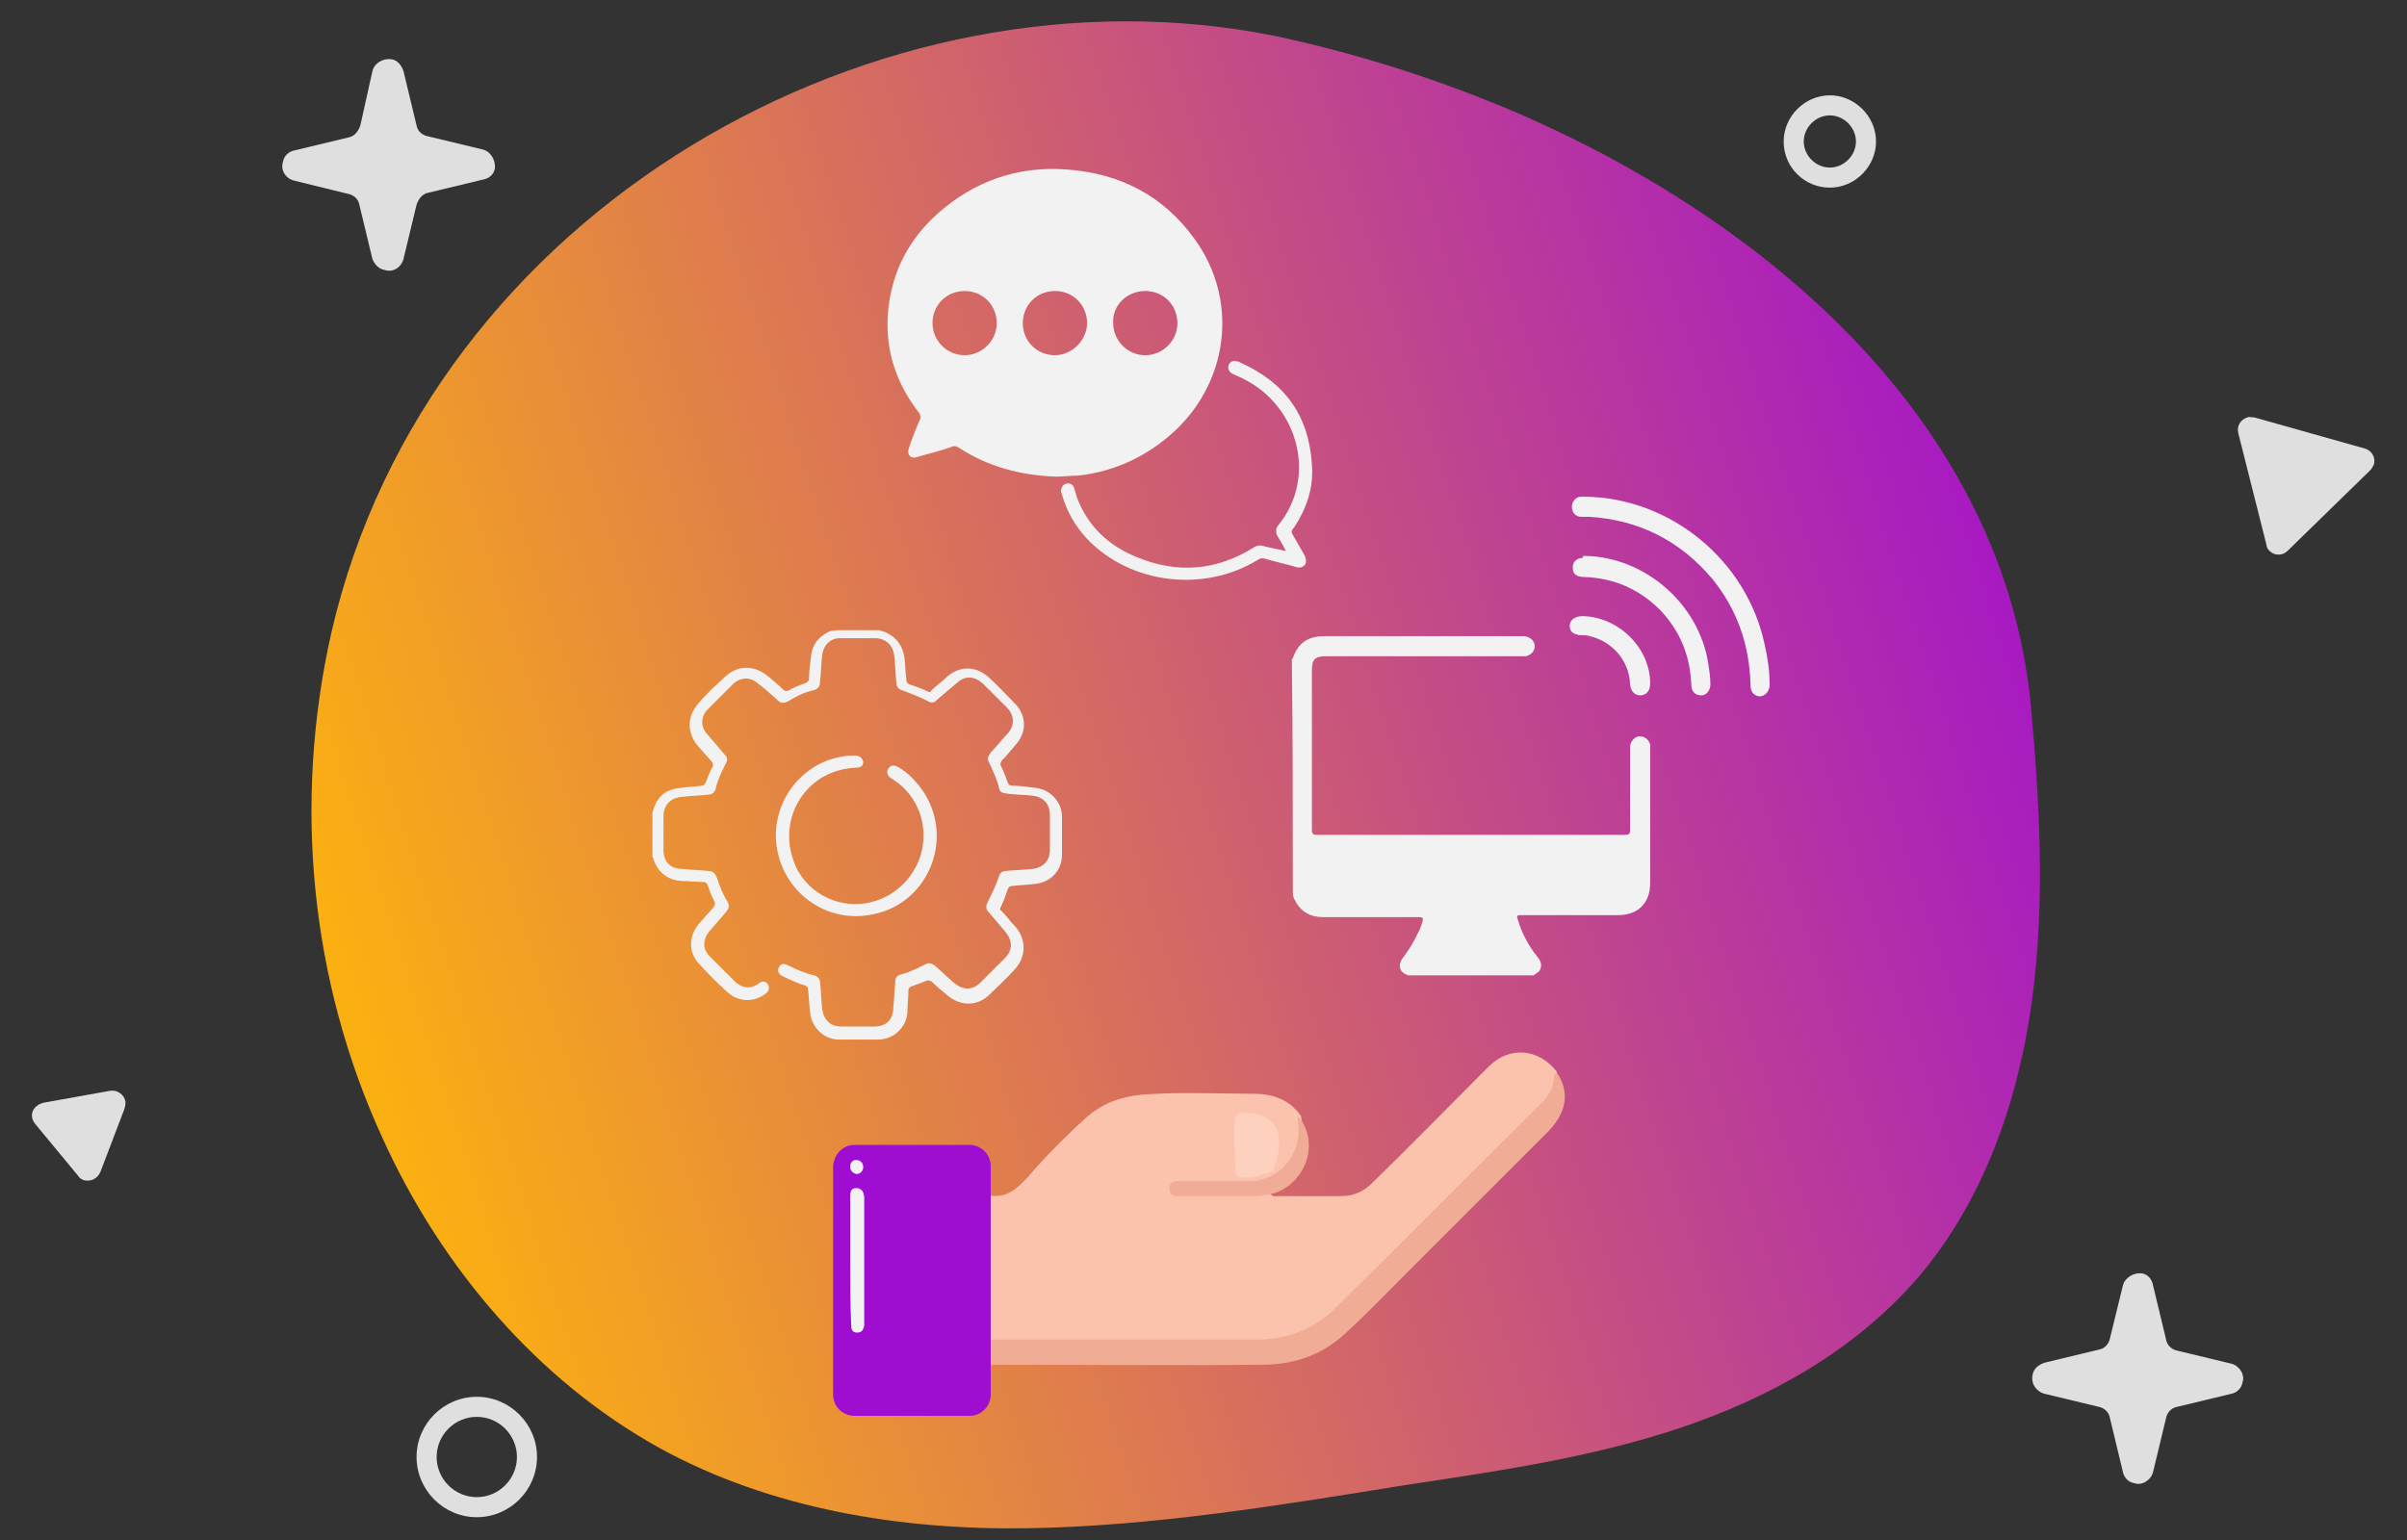 <?xml version="1.0" encoding="utf-8"?>
<!-- Generator: Adobe Illustrator 27.0.0, SVG Export Plug-In . SVG Version: 6.00 Build 0)  -->
<svg version="1.1" id="Layer_1" xmlns="http://www.w3.org/2000/svg" xmlns:xlink="http://www.w3.org/1999/xlink" x="0px" y="0px"
	 viewBox="0 0 239.8 153.5" style="enable-background:new 0 0 239.8 153.5;" xml:space="preserve">
<rect x="0" y="0" width="239.8" height="153.5" fill="#333333" stroke="none"/>
<style type="text/css">
	.st0{fill:#DFDFDF;}
	.st1{fill:url(#Tracé_903_00000173854734524561044660000008128665325578164924_);}
	.st2{fill:#FBC3AD;}
	.st3{fill:#F1AC96;}
	.st4{fill:#F1AC97;}
	.st5{fill:#FED1BF;}
	.st6{fill:#9E0DD0;}
	.st7{fill:#F2F2F2;}
</style>
<g id="fond">
	<path id="Tracé_348" class="st0" d="M182.3,9.5c2.5,0,4.6,2.1,4.6,4.6s-2.1,4.6-4.6,4.6s-4.6-2-4.6-4.6l0,0
		C177.7,11.6,179.8,9.5,182.3,9.5z M182.3,16.7c1.4,0,2.6-1.2,2.6-2.6s-1.2-2.6-2.6-2.6c-1.4,0-2.6,1.2-2.6,2.6l0,0
		C179.7,15.5,180.9,16.7,182.3,16.7L182.3,16.7z"/>
	<path id="Ellipse_37" class="st0" d="M47.5,139.2c3.3,0,6,2.7,6,6s-2.7,6-6,6s-6-2.7-6-6S44.2,139.2,47.5,139.2z M47.5,149.2
		c2.2,0,4-1.8,4-4s-1.8-4-4-4s-4,1.8-4,4l0,0C43.5,147.4,45.3,149.2,47.5,149.2L47.5,149.2z"/>
	<path id="Tracé_349" class="st0" d="M37.1,7.1c0.2-0.8,1-1.3,1.9-1.2c0.6,0.1,1,0.6,1.2,1.2l1.3,5.4c0.1,0.6,0.6,1,1.2,1.1
		l5.4,1.3c0.8,0.2,1.3,1.1,1.2,1.9c-0.1,0.6-0.6,1-1.2,1.1l-5.4,1.3c-0.6,0.1-1,0.6-1.2,1.2l-1.3,5.4c-0.2,0.8-1,1.4-1.9,1.1
		c-0.6-0.1-1-0.6-1.2-1.1l-1.3-5.4c-0.1-0.6-0.6-1-1.2-1.1L29.3,18c-0.8-0.2-1.4-1-1.1-1.9c0.1-0.6,0.6-1,1.1-1.1l5.4-1.3
		c0.6-0.1,1-0.6,1.2-1.2L37.1,7.1L37.1,7.1z"/>
	<path id="Tracé_350" class="st0" d="M211.5,128.1c0.2-0.8,1.1-1.3,1.9-1.2c0.6,0.1,1,0.6,1.1,1.2l1.3,5.4c0.1,0.6,0.6,1,1.1,1.1
		l5.4,1.3c0.8,0.2,1.4,1.1,1.1,1.9c-0.1,0.6-0.6,1-1.1,1.1l-5.4,1.3c-0.6,0.1-1,0.6-1.1,1.1l-1.3,5.4c-0.2,0.8-1.1,1.4-1.9,1.1
		c-0.6-0.1-1-0.6-1.1-1.1l-1.3-5.4c-0.1-0.6-0.6-1-1.1-1.1l-5.4-1.3c-0.8-0.2-1.4-1-1.2-1.9c0.1-0.6,0.6-1,1.2-1.2l5.4-1.3
		c0.6-0.1,1-0.6,1.1-1.1L211.5,128.1L211.5,128.1z"/>
	<path id="Tracé_351" class="st0" d="M11,108.7c0.7-0.1,1.4,0.4,1.5,1.1c0,0.2,0,0.4-0.1,0.7l-2.4,6.3c-0.3,0.7-1,1-1.7,0.8
		c-0.2-0.1-0.4-0.2-0.5-0.4L3.5,112c-0.5-0.6-0.4-1.4,0.2-1.8c0.2-0.2,0.4-0.2,0.6-0.3L11,108.7L11,108.7L11,108.7z"/>
	<path id="Tracé_352" class="st0" d="M223,43.2c-0.2-0.7,0.2-1.4,0.9-1.6c0.2-0.1,0.4,0,0.7,0l11,3.1c0.7,0.2,1.1,0.9,0.9,1.6
		c-0.1,0.2-0.2,0.4-0.4,0.6l-8.2,8c-0.5,0.5-1.3,0.5-1.8,0c-0.2-0.2-0.3-0.4-0.3-0.6L223,43.2L223,43.2L223,43.2z"/>
	
		<linearGradient id="Tracé_903_00000084529647012759839780000014462357982342140302_" gradientUnits="userSpaceOnUse" x1="207.073" y1="48.53" x2="35.447" y2="103.782">
		<stop  offset="0" style="stop-color:#A311CC"/>
		<stop  offset="1" style="stop-color:#FBB011"/>
	</linearGradient>
	<path id="Tracé_903" style="fill:url(#Tracé_903_00000084529647012759839780000014462357982342140302_);" d="M151.5,11.4
		c-7.9-3.4-16-6-24.4-7.8C87.7-4.4,42.7,20.8,33,63.1c-3.8,16.9-2.1,34.6,5.1,50.3c5.9,13,15.5,24.2,27.6,30.9
		c11.1,6.1,24.1,8.2,36.7,8c12.5-0.2,25.2-2.3,37.6-4.3c9.2-1.4,18.4-2.7,27.4-5.7c8.9-3,17.4-7.7,23.7-15
		c6.4-7.5,9.9-17.3,11.3-27.3s0.8-20.1-0.1-30C199.5,42.5,176.9,22.5,151.5,11.4L151.5,11.4L151.5,11.4z"/>
</g>
<g id="main_2">
	<g>
		<path class="st2" d="M126.6,119c0.2,0.3,0.5,0.2,0.8,0.2c2.1,0,4.2,0,6.2,0c1.2,0,2.2-0.4,3.1-1.3c3.9-3.8,7.7-7.7,11.6-11.6
			c2.1-2.1,5-1.8,6.8,0.5c-0.1,1.4-0.7,2.5-1.7,3.5c-6.6,6.6-13.2,13.2-19.9,19.8c-2.3,2.3-5.2,3.5-8.4,3.5c-8.7,0.1-17.3,0-25.9,0
			c-0.5,0-1,0.2-1.4-0.4c-0.1-0.3-0.1-0.6-0.1-0.8c0-4.1,0-8.2,0-12.2c0-0.4-0.1-0.8,0.3-1.1c0.1,0,0.3,0,0.4,0
			c1.8,0.4,2.9-0.6,4-1.8c1.8-2.1,3.8-4.1,5.9-6c1.5-1.3,3.3-2,5.4-2.2c3.7-0.3,7.4-0.1,11.1-0.1c1.9,0,3.6,0.5,4.8,2.2
			c0.7,2.9-0.5,5.1-3.5,6.7c-2.6,0-5.2,0-7.8,0c-0.5,0-1.3-0.2-1.3,0.6c0,0.7,0.8,0.4,1.2,0.4c2.6,0,5.3,0.1,7.9,0
			C126.2,118.8,126.4,118.8,126.6,119L126.6,119z"/>
		<path class="st3" d="M97.9,133.5c9.1,0,18.2,0,27.4,0c3,0,5.7-1.1,7.8-3.2c6.8-6.7,13.5-13.5,20.3-20.2c0.8-0.8,1.4-1.6,1.4-2.7
			c0-0.2,0.1-0.4,0.3-0.5c1.3,1.9,1,3.9-0.8,5.8c-4.7,4.7-9.3,9.3-14,14c-2.1,2.1-4.2,4.3-6.4,6.3c-2.3,2.1-5.1,3-8.1,3
			c-9.3,0.1-18.5,0-27.8,0C97.5,135.1,97.4,134.3,97.9,133.5L97.9,133.5z"/>
		<path class="st4" d="M126.6,119c-0.5,0.1-1,0.2-1.5,0.2c-2.4,0-4.9,0-7.3,0c-0.6,0-1.3,0.1-1.3-0.8c0-0.8,0.8-0.7,1.3-0.7
			c2.2,0,4.5,0,6.7,0c3,0,5.3-2.8,4.8-5.8c0-0.2-0.1-0.4,0.1-0.6C131.7,114.3,129.7,118.3,126.6,119L126.6,119z"/>
		<path class="st5" d="M123,114.1c0-0.8,0-1.5,0-2.3c0-0.6,0.3-0.9,0.9-0.9c3.2,0,4.4,2.1,2.9,5.8c-2.9,1.1-3.8,0.7-3.7-0.2
			C123,115.6,123,114.9,123,114.1z"/>
		<path class="st6" d="M85.1,114.1h11.5c1.1,0,2.1,0.9,2.1,2.1V139c0,1.1-0.9,2.1-2.1,2.1H85.1c-1.1,0-2.1-0.9-2.1-2.1v-22.8
			C83.1,115,84,114.1,85.1,114.1z"/>
		<path class="st7" d="M84.7,125.6c0-2.1,0-4.2,0-6.2c0-0.5,0-1,0.6-1s0.8,0.5,0.8,1c0,4.1,0,8.2,0,12.4c0,0.1,0,0.2,0,0.3
			c-0.1,0.4-0.2,0.7-0.7,0.7s-0.6-0.3-0.6-0.8C84.7,129.9,84.7,127.7,84.7,125.6L84.7,125.6z"/>
		<path class="st7" d="M84.7,116.3c0-0.4,0.2-0.7,0.6-0.7s0.7,0.3,0.7,0.7c0,0.3-0.2,0.7-0.7,0.7C85,116.9,84.7,116.7,84.7,116.3z"
			/>
	</g>
</g>
<g id="reglage">
	<g>
		<path class="st7" d="M87.6,62.8c0.2,0.1,0.4,0.1,0.6,0.2c1.1,0.5,1.7,1.3,1.9,2.5c0.1,0.8,0.1,1.5,0.2,2.3c0,0.2,0.1,0.3,0.3,0.4
			c0.6,0.2,1.2,0.4,1.8,0.7c0.2,0.1,0.3,0.1,0.4-0.1c0.5-0.5,1.1-0.9,1.6-1.4c1.3-1.1,2.9-1,4.1,0.1c0.9,0.8,1.7,1.7,2.6,2.6
			c1.2,1.2,1.2,2.9,0.1,4.1c-0.5,0.6-0.9,1.1-1.4,1.6c-0.1,0.2-0.2,0.3-0.1,0.5c0.3,0.6,0.5,1.1,0.7,1.7c0.1,0.2,0.2,0.3,0.4,0.3
			c0.7,0,1.5,0.1,2.2,0.2c1.6,0.1,2.8,1.4,2.8,2.9c0,1.2,0,2.5,0,3.8c0,1.6-1.2,2.8-2.8,2.9c-0.7,0.1-1.5,0.1-2.2,0.2
			c-0.2,0-0.3,0.1-0.4,0.3c-0.2,0.6-0.4,1.2-0.7,1.8c-0.1,0.2-0.1,0.3,0.1,0.4c0.5,0.5,0.9,1.1,1.4,1.6c1.1,1.3,1,3-0.1,4.2
			c-0.8,0.9-1.7,1.7-2.5,2.5c-1.2,1.2-2.9,1.2-4.2,0.1c-0.6-0.5-1.1-0.9-1.6-1.4c-0.2-0.1-0.3-0.1-0.4-0.1c-0.5,0.2-1,0.4-1.6,0.6
			c-0.2,0.1-0.3,0.2-0.3,0.4c0,0.7-0.1,1.5-0.1,2.2c-0.1,1.5-1.4,2.7-2.9,2.7c-1.3,0-2.6,0-3.9,0c-1.5,0-2.8-1.2-2.9-2.8
			c-0.1-0.7-0.1-1.5-0.2-2.2c0-0.2-0.1-0.3-0.3-0.4c-0.8-0.2-1.5-0.6-2.2-0.9c-0.4-0.2-0.6-0.5-0.4-0.9s0.5-0.4,0.9-0.2
			c0.8,0.4,1.7,0.8,2.6,1c0.4,0.1,0.6,0.4,0.6,0.7c0.1,0.8,0.1,1.7,0.2,2.5c0.1,1.2,0.8,1.9,1.9,1.9s2.2,0,3.3,0
			c1.2,0,1.9-0.7,1.9-1.9c0.1-0.9,0.1-1.7,0.2-2.6c0-0.4,0.2-0.6,0.6-0.7c0.8-0.2,1.6-0.6,2.4-1c0.3-0.2,0.6-0.1,0.9,0.1
			c0.7,0.6,1.3,1.2,2,1.8c0.9,0.7,1.8,0.7,2.6-0.1c0.8-0.8,1.6-1.6,2.4-2.4s0.8-1.7,0.1-2.6c-0.6-0.7-1.1-1.3-1.7-2
			c-0.3-0.3-0.3-0.6-0.1-1c0.4-0.8,0.8-1.6,1.1-2.5c0.1-0.4,0.4-0.6,0.7-0.6c0.9-0.1,1.7-0.1,2.6-0.2c1.1-0.1,1.8-0.8,1.8-1.9
			c0-1.2,0-2.3,0-3.5c0-1.1-0.7-1.8-1.7-1.9c-0.8-0.1-1.7-0.1-2.5-0.2c-0.6-0.1-0.8-0.1-0.9-0.7c-0.2-0.8-0.6-1.6-0.9-2.3
			c-0.3-0.5-0.2-0.6,0.1-1.1c0.6-0.6,1.1-1.3,1.7-1.9c0.7-0.8,0.7-1.8-0.1-2.6c-0.8-0.8-1.6-1.6-2.4-2.4c-0.8-0.7-1.7-0.8-2.5-0.1
			c-0.7,0.6-1.3,1.1-2,1.7c-0.4,0.4-0.6,0.4-1.1,0.1c-0.8-0.4-1.6-0.7-2.4-1c-0.4-0.1-0.6-0.4-0.6-0.8c-0.1-0.9-0.1-1.8-0.2-2.6
			c-0.1-1-0.7-1.7-1.8-1.8c-1.2,0-2.4,0-3.6,0c-1,0-1.7,0.7-1.8,1.8c-0.1,0.8-0.1,1.7-0.2,2.5c0,0.5-0.2,0.8-0.7,0.9
			c-0.9,0.2-1.7,0.6-2.5,1.1c-0.4,0.2-0.7,0.2-1-0.1c-0.7-0.6-1.3-1.2-2-1.7c-0.8-0.7-1.8-0.6-2.5,0.1c-0.8,0.8-1.7,1.7-2.5,2.5
			c-0.7,0.7-0.7,1.7-0.1,2.4c0.6,0.7,1.2,1.4,1.8,2.1c0.3,0.3,0.3,0.6,0.1,0.9c-0.4,0.8-0.8,1.6-1,2.5c-0.1,0.4-0.4,0.6-0.8,0.6
			c-0.8,0.1-1.6,0.1-2.5,0.2c-1.2,0.1-1.9,0.8-1.9,2c0,1.1,0,2.2,0,3.3c0,1.2,0.7,1.9,1.9,1.9c0.9,0.1,1.7,0.1,2.6,0.2
			c0.4,0,0.6,0.2,0.8,0.6c0.3,0.9,0.6,1.7,1.1,2.5c0.2,0.4,0.1,0.6-0.1,0.9c-0.6,0.7-1.2,1.4-1.8,2.1c-0.6,0.8-0.6,1.7,0.1,2.4
			c0.8,0.8,1.7,1.7,2.5,2.5c0.7,0.7,1.6,0.8,2.4,0.2c0.4-0.3,0.7-0.2,0.9,0.1c0.2,0.3,0.1,0.7-0.2,0.9c-1.1,0.9-2.7,0.9-3.8-0.1
			c-1-0.9-2-1.9-2.9-2.9c-1-1.1-1-2.7,0-3.9c0.5-0.6,1-1.1,1.5-1.7c0.1-0.2,0.2-0.3,0.1-0.5c-0.3-0.6-0.5-1.1-0.7-1.7
			c-0.1-0.2-0.2-0.3-0.4-0.3c-0.7,0-1.4-0.1-2.2-0.1c-1.4-0.1-2.4-0.9-2.8-2.2c0-0.1,0-0.1-0.1-0.2V81c0.4-1.6,1.3-2.4,3-2.5
			c0.6-0.1,1.3-0.1,1.9-0.2c0.2,0,0.3-0.1,0.4-0.3c0.2-0.5,0.4-1.1,0.7-1.6c0.1-0.2,0-0.4-0.1-0.5c-0.4-0.5-0.9-1-1.4-1.6
			c-1-1.2-1.1-2.8,0-4.1c0.9-1.1,1.9-2,2.9-2.9c1.2-1,2.7-1,4,0c0.5,0.4,1.1,0.9,1.6,1.4c0.2,0.2,0.4,0.2,0.6,0.1
			c0.5-0.3,1-0.5,1.6-0.7c0.2-0.1,0.4-0.2,0.4-0.5c0-0.7,0.1-1.4,0.2-2.2c0.1-1.1,0.7-1.9,1.7-2.4c0.3-0.2,0.6-0.1,0.9-0.2
			C84.6,62.8,86.1,62.8,87.6,62.8L87.6,62.8z"/>
		<path class="st7" d="M85.2,90.1c3,0,5.6-2,6.5-4.8c0.9-2.9-0.2-6-2.7-7.6c-0.1-0.1-0.2-0.1-0.3-0.2c-0.3-0.2-0.4-0.6-0.2-0.9
			c0.2-0.3,0.5-0.4,0.9-0.2c1.1,0.6,1.9,1.5,2.6,2.5c3.2,4.9,0.3,11.5-5.5,12.3c-4.3,0.7-8.4-2.3-9.1-6.7c-0.7-4.2,2.2-8.4,6.5-9.1
			c0.4-0.1,0.9-0.1,1.3-0.1s0.7,0.2,0.8,0.6c0,0.4-0.2,0.6-0.7,0.6c-1.8,0.1-3.4,0.7-4.7,2c-1.9,1.9-2.5,4.8-1.5,7.4
			C80,88.4,82.5,90.1,85.2,90.1L85.2,90.1z"/>
	</g>
</g>
<g id="ordi">
	<g>
		<path class="st7" d="M128.7,65.7l0.1-0.1c0.5-1.5,1.5-2.2,3.1-2.2c4.3,0,8.5,0,12.8,0c2.3,0,4.6,0,6.8,0c0.1,0,0.3,0,0.4,0
			c0.6,0.1,1,0.5,1,1c0,0.5-0.4,0.9-0.9,1c-0.2,0-0.3,0-0.5,0c-6.5,0-12.9,0-19.4,0c-1.1,0-1.4,0.3-1.4,1.4c0,5.3,0,10.6,0,15.9
			c0,0.4,0.1,0.5,0.5,0.5c10.3,0,20.5,0,30.7,0c0.4,0,0.5-0.1,0.5-0.5c0-2.7,0-5.4,0-8.1c0-0.2,0-0.4,0.1-0.6c0.2-0.4,0.6-0.7,1-0.6
			c0.4,0,0.8,0.4,0.9,0.8c0,0.2,0,0.3,0,0.5c0,4.4,0,8.9,0,13.3c0,2-1.2,3.2-3.2,3.2c-3.2,0-6.4,0-9.7,0c-0.4,0-0.4,0.1-0.3,0.4
			c0.4,1.4,1.1,2.7,2,3.8c0.4,0.5,0.4,0.9,0.2,1.3c-0.1,0.2-0.4,0.3-0.6,0.5h-12.5c-0.9-0.3-1.1-1-0.5-1.8s1.1-1.6,1.5-2.5
			c0.2-0.3,0.3-0.7,0.4-1c0.1-0.4,0.1-0.5-0.4-0.5c-0.1,0-0.3,0-0.4,0c-3,0-6.1,0-9.1,0c-1.2,0-2.2-0.5-2.8-1.7
			c-0.2-0.3-0.2-0.6-0.2-0.9C128.8,81,128.8,73.4,128.7,65.7L128.7,65.7z"/>
		<path class="st7" d="M157.9,49.5c8.5,0.1,16.1,6.3,17.9,14.7c0.3,1.3,0.5,2.6,0.5,4c0,0.7-0.4,1.1-0.9,1.2c-0.6,0-1-0.4-1-1.1
			c-0.1-4-1.3-7.5-3.8-10.6c-3.2-3.8-7.3-5.9-12.3-6.2c-0.3,0-0.5,0-0.8,0c-0.5,0-0.9-0.4-0.9-1c0-0.5,0.4-1,0.9-1
			C157.6,49.5,157.8,49.5,157.9,49.5L157.9,49.5z"/>
		<path class="st7" d="M157.9,55.4c6,0.1,11.4,4.8,12.3,10.8c0.1,0.7,0.2,1.3,0.2,2c0,0.6-0.4,1.1-0.9,1.1c-0.6,0-1-0.4-1-1
			c-0.1-2.9-1.1-5.4-3.1-7.5c-2.1-2.1-4.6-3.2-7.6-3.3c-0.7,0-1.1-0.3-1.1-0.8c-0.1-0.6,0.3-1.1,1-1.1
			C157.6,55.4,157.8,55.4,157.9,55.4L157.9,55.4z"/>
		<path class="st7" d="M157.7,61.4c3.6,0.1,6.7,3.2,6.7,6.7c0,0.7-0.3,1.1-0.9,1.2c-0.6,0-1-0.3-1.1-1.1c-0.1-2.5-1.9-4.3-4-4.8
			c-0.3-0.1-0.6-0.1-1-0.1c-0.7-0.1-1.1-0.4-1-1.1C156.5,61.7,157,61.4,157.7,61.4L157.7,61.4L157.7,61.4z"/>
	</g>
</g>
<g id="chat">
	<g>
		<path class="st7" d="M117.3,42.7c5.2-5.1,6-13,1.7-18.9c-3.1-4.3-7.4-6.5-12.6-6.9c-4.9-0.4-9.3,1.1-13,4.4
			c-2.8,2.5-4.5,5.7-4.9,9.5c-0.4,3.9,0.7,7.3,3.1,10.4c0.1,0.2,0.1,0.3,0.1,0.5c-0.4,0.9-0.8,1.9-1.1,2.8c-0.1,0.3-0.2,0.6,0,0.9
			c0.3,0.3,0.6,0.2,0.9,0.1c1.1-0.3,2.3-0.6,3.4-1c0.2-0.1,0.4,0,0.6,0.1c2.9,1.9,6.2,2.8,9.8,2.9c0.6,0,1.4-0.1,2.1-0.1
			C111.1,47,114.5,45.4,117.3,42.7L117.3,42.7z M114.1,29c1.8,0,3.2,1.4,3.2,3.2c0,1.8-1.5,3.2-3.2,3.2c-1.8,0-3.2-1.5-3.2-3.2
			C110.8,30.4,112.3,29,114.1,29z M96.1,35.4c-1.8,0-3.2-1.5-3.2-3.2c0-1.8,1.4-3.2,3.2-3.2c1.8,0,3.2,1.4,3.2,3.2
			C99.3,34,97.8,35.4,96.1,35.4z M105.1,35.4c-1.8,0-3.2-1.4-3.2-3.2s1.4-3.2,3.2-3.2c1.8,0,3.2,1.4,3.2,3.2
			C108.3,33.9,106.8,35.4,105.1,35.4z"/>
		<path class="st7" d="M130.7,46.3c-0.3-4.9-2.7-8.2-7.2-10.2c-0.1-0.1-0.3-0.1-0.4-0.1c-0.3-0.1-0.6,0.1-0.7,0.4
			c-0.1,0.3,0,0.6,0.3,0.8c0.1,0.1,0.3,0.1,0.4,0.2c6.2,2.5,8.3,10.1,4.2,15c-0.2,0.3-0.2,0.6-0.1,0.9c0.3,0.5,0.6,1,0.9,1.6
			c-0.1,0-0.1,0-0.1,0c-0.7-0.2-1.5-0.3-2.2-0.5c-0.3-0.1-0.6,0-0.8,0.1c-3.8,2.4-7.7,2.7-11.8,1c-2.7-1.1-4.8-3-5.9-5.9
			c-0.1-0.3-0.2-0.7-0.3-1c-0.1-0.3-0.4-0.5-0.8-0.4c-0.3,0.1-0.5,0.4-0.5,0.8c0,0.1,0.1,0.2,0.1,0.3c0.5,1.7,1.3,3.1,2.5,4.4
			c4.3,4.5,11.6,5.4,17,2.1c0.3-0.2,0.5-0.2,0.8-0.1c1,0.3,2,0.5,3,0.8c0.3,0.1,0.6,0.1,0.9-0.2c0.2-0.3,0.1-0.6,0-0.9
			c-0.4-0.7-0.8-1.4-1.2-2.1c-0.2-0.3-0.1-0.5,0.1-0.7C130.1,50.8,130.9,48.7,130.7,46.3L130.7,46.3z"/>
	</g>
</g>
</svg>

